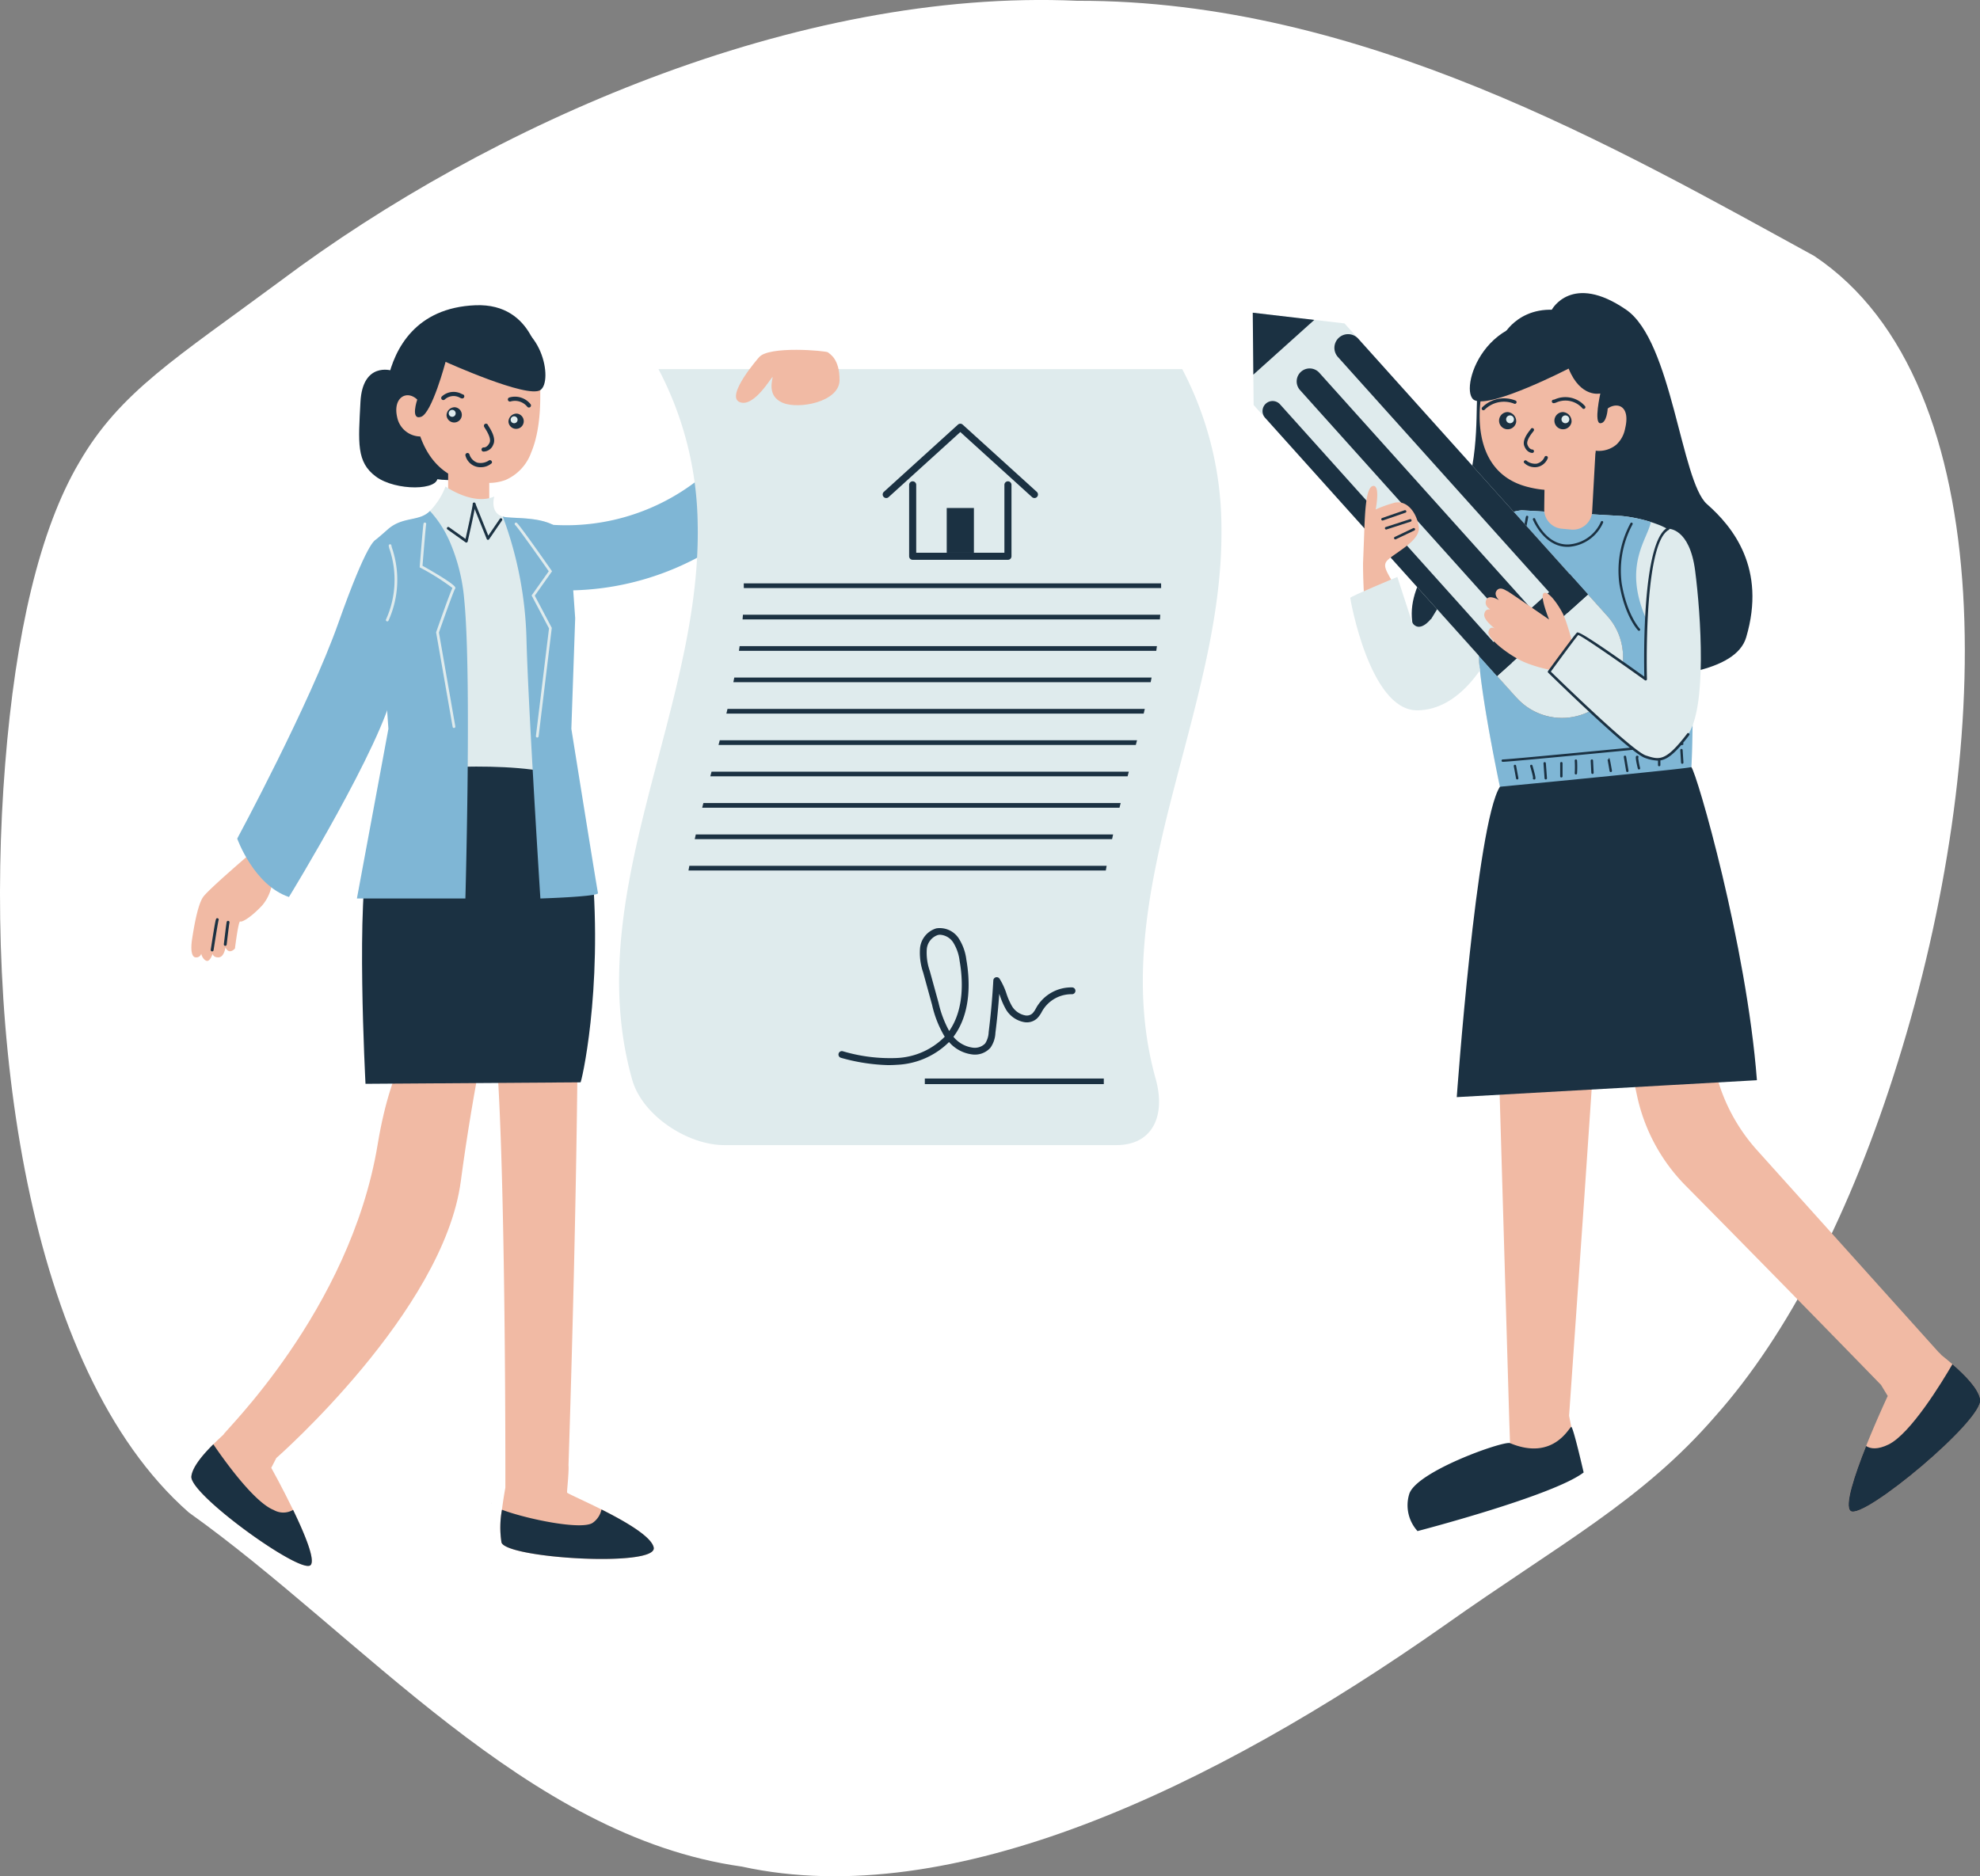<?xml version="1.0" encoding="UTF-8" standalone="no"?>
<!-- Created with Inkscape (http://www.inkscape.org/) -->

<svg
   width="98.766mm"
   height="93.59mm"
   viewBox="0 0 98.766 93.59"
   version="1.1"
   id="svg1124"
   inkscape:version="1.1 (c68e22c387, 2021-05-23)"
   sodipodi:docname="TeaserGAAnforderung.svg"
   xmlns:inkscape="http://www.inkscape.org/namespaces/inkscape"
   xmlns:sodipodi="http://sodipodi.sourceforge.net/DTD/sodipodi-0.dtd"
   xmlns="http://www.w3.org/2000/svg"
   xmlns:svg="http://www.w3.org/2000/svg">
  <rect x="0" y="0" width="98.766" height="93.59" fill="#808080" stroke="none"/>
  <sodipodi:namedview
     id="namedview1126"
     pagecolor="#ffffff"
     bordercolor="#666666"
     borderopacity="1.0"
     inkscape:pageshadow="2"
     inkscape:pageopacity="0.0"
     inkscape:pagecheckerboard="true"
     inkscape:document-units="mm"
     showgrid="false"
     fit-margin-top="0"
     fit-margin-left="0"
     fit-margin-right="0"
     fit-margin-bottom="0"
     inkscape:zoom="0.69397447"
     inkscape:cx="229.83555"
     inkscape:cy="270.18285"
     inkscape:window-width="1560"
     inkscape:window-height="1013"
     inkscape:window-x="1275"
     inkscape:window-y="128"
     inkscape:window-maximized="0"
     inkscape:current-layer="layer1" />
  <defs
     id="defs1121">
    <clipPath
       id="clip-path">
      <rect
         id="Rechteck_341"
         data-name="Rechteck 341"
         width="267.699"
         height="253.669"
         fill="none"
         x="0"
         y="0" />
    </clipPath>
    <clipPath
       id="clip-path-9">
      <rect
         id="Rechteck_328"
         data-name="Rechteck 328"
         width="363.381"
         height="349.385"
         fill="none"
         x="0"
         y="0" />
    </clipPath>
  </defs>
  <g
     inkscape:label="Ebene 1"
     inkscape:groupmode="layer"
     id="layer1"
     transform="translate(-44.269,-77.007)">
    <g
       id="Gruppe_267"
       data-name="Gruppe 267"
       clip-path="url(#clip-path)"
       transform="matrix(0.369,0,0,0.369,44.269,77.006)">
      <path
         id="Pfad_696"
         data-name="Pfad 696"
         d="m 245.26,34.615 c 25.776,17.232 24.107,68.019 11.3,108.953 -6.275,20.212 -14.893,36.909 -24.656,47.867 -9.951,11.509 -21.047,17.277 -36.628,28.31 -31.315,22.009 -66.62,38.836 -94.991,32.618 C 71.126,248.276 48.903,221.146 25.529,204.493 3.316,184.985 -2.165,138.955 0.7,103.289 2.1,85.677 5.351,71.598 10.7,62.534 16.231,52.957 23.857,48.4 37.943,37.959 66,16.918 107.7,-1.592 145.62,0.109 c 38.461,-0.106 73.136,20 99.64,34.505"
         fill="#ffffff" />
      <path
         id="Pfad_697"
         data-name="Pfad 697"
         d="m 32.242,28.8 c 0,0 -3.925,-1.225 -4.207,4.259 -0.282,5.484 -0.572,8.109 2.1,10.078 2.672,1.969 8.633,1.908 8.313,0 C 38.128,41.229 32.242,28.8 32.242,28.8"
         transform="translate(20.691,21.304)"
         fill="#1b3142" />
      <path
         id="Pfad_698"
         data-name="Pfad 698"
         d="m 50.854,31.839 c 0,0 -0.709,-8.483 -8.785,-8.152 -8.076,0.331 -10.914,5.873 -11.838,10.031 -0.924,4.158 -0.554,13.464 8.072,13.6 8.626,0.136 12.551,-15.479 12.551,-15.479"
         transform="translate(22.194,17.585)"
         fill="#1b3142" />
      <rect
         id="Rechteck_338"
         data-name="Rechteck 338"
         width="5.557"
         height="10.564"
         transform="translate(60.581,62.505)"
         fill="#f1baa4"
         x="0"
         y="0" />
      <path
         id="Pfad_699"
         data-name="Pfad 699"
         d="m 50.221,33.1 c -0.08,0.2 0.265,4.839 -1.236,8.419 a 6.39,6.39 0 0 1 -3.475,3.738 6.485,6.485 0 0 1 -3.1,0.343 c 0,0 -5.979,0.662 -8.426,-6.223 A 3.235,3.235 0 0 1 30.859,36.77 c -0.61,-2.651 1.291,-3.738 2.719,-2.379 0,0 0.913,-8.084 8.168,-7.948 a 8.521,8.521 0 0 1 8.475,6.657"
         transform="translate(22.83,19.637)"
         fill="#f1baa4" />
      <path
         id="Pfad_700"
         data-name="Pfad 700"
         d="m 34.294,31.415 a 0.284,0.284 0 0 1 0.028,-0.4 2.33,2.33 0 0 1 2.7,-0.319 l 0.066,0.031 a 0.282,0.282 0 0 1 0.162,0.495 c -0.153,0.132 -0.319,0.054 -0.467,-0.014 a 1.762,1.762 0 0 0 -2.093,0.235 0.285,0.285 0 0 1 -0.185,0.068 0.278,0.278 0 0 1 -0.213,-0.1 m 2.59,-0.62 z m 0,0 z m 0,0 z m 0,0 v 0 m 0,0 v 0 m 0,0 v 0 m 0,0 z m 0,0 z m 0,0 z m 0,0 z m 0,0 v 0"
         transform="translate(25.419,22.581)"
         fill="#1b3142" />
      <path
         id="Pfad_701"
         data-name="Pfad 701"
         d="m 42.238,32.245 a 0.282,0.282 0 0 0 0.228,-0.45 2.693,2.693 0 0 0 -2.865,-0.911 0.282,0.282 0 0 0 0.15,0.544 2.143,2.143 0 0 1 2.259,0.7 0.284,0.284 0 0 0 0.228,0.115"
         transform="translate(29.258,22.856)"
         fill="#1b3142" />
      <path
         id="Pfad_702"
         data-name="Pfad 702"
         d="m 37.588,36.643 a 0.28,0.28 0 0 1 -0.235,-0.314 0.284,0.284 0 0 1 0.312,-0.244 c 0.017,0 0.441,0.035 0.77,-0.627 0.277,-0.558 -0.357,-1.572 -0.6,-1.954 -0.127,-0.2 -0.169,-0.268 -0.157,-0.382 a 0.283,0.283 0 0 1 0.551,-0.054 c 0.016,0.03 0.045,0.077 0.084,0.136 0.312,0.5 1.042,1.664 0.624,2.5 a 1.436,1.436 0 0 1 -1.263,0.939 0.515,0.515 0 0 1 -0.089,-0.005 m 0.655,-3.463 z m 0,0 z"
         transform="translate(27.74,24.413)"
         fill="#1b3142" />
      <path
         id="Pfad_703"
         data-name="Pfad 703"
         d="m 38.078,37.071 a 2.1,2.1 0 0 1 -1.958,-1.541 0.282,0.282 0 1 1 0.525,-0.207 1.709,1.709 0 0 0 1.084,1.133 2.059,2.059 0 0 0 1.481,-0.256 0.282,0.282 0 0 1 0.46,0.312 2.186,2.186 0 0 1 -1.544,0.554 h -0.049 m 1.079,-0.786 v 0 m 0,0 v 0"
         transform="translate(26.812,26.102)"
         fill="#1b3142" />
      <path
         id="Pfad_704"
         data-name="Pfad 704"
         d="M 34.642,32.663 A 1.033,1.033 0 1 0 35.78,31.6 1.108,1.108 0 0 0 34.642,32.668"
         transform="translate(25.723,23.462)"
         fill="#1b3142" />
      <path
         id="Pfad_705"
         data-name="Pfad 705"
         d="m 34.811,32.22 a 0.469,0.469 0 1 0 0.514,-0.418 0.468,0.468 0 0 0 -0.514,0.418"
         transform="translate(25.852,23.617)"
         fill="#dfebed" />
      <path
         id="Pfad_706"
         data-name="Pfad 706"
         d="m 39.445,33.16 a 1.033,1.033 0 1 0 1.138,-1.068 1.108,1.108 0 0 0 -1.138,1.068"
         transform="translate(29.29,23.831)"
         fill="#1b3142" />
      <path
         id="Pfad_707"
         data-name="Pfad 707"
         d="M 39.614,32.718 A 0.469,0.469 0 1 0 40.128,32.3 0.468,0.468 0 0 0 39.614,32.718"
         transform="translate(29.419,23.987)"
         fill="#dfebed" />
      <path
         id="Pfad_708"
         data-name="Pfad 708"
         d="m 55.37,55.292 c -0.089,8.761 -0.62,19.935 -0.62,19.935 l -4.575,1.273 -8.841,2.455 -0.3,0.084 -7.8,-4.013 -1.391,-0.715 c 0,0 -0.491,-3.416 -1.033,-7.957 -0.352,-2.971 -0.727,-6.424 -1,-9.714 -0.488,-5.965 -0.634,-11.4 0.3,-12.481 a 6.562,6.562 0 0 1 0.62,-0.624 c 2.032,-1.76 4.094,-1.009 5.521,-2.476 a 0.6,0.6 0 0 0 0.047,-0.047 9.485,9.485 0 0 0 2.065,-3.266 c 0.03,0.019 0.155,0.1 0.349,0.221 0.9,0.545 3.356,1.873 5.557,1.358 a 3.757,3.757 0 0 0 0.694,-0.228 c 0,0 -0.664,2.184 1.141,2.712 a 2.7,2.7 0 0 0 0.547,0.1 c 1.786,0.16 4.808,0.03 6.727,1.305 0.033,0.019 0.066,0.044 0.1,0.066 a 3.749,3.749 0 0 1 1.5,2.117 4.48,4.48 0 0 1 0.117,0.582 c 0.07,0.455 0.125,1.053 0.166,1.765 v 0.066 c 0.106,1.882 0.129,4.545 0.1,7.48"
         transform="translate(21.858,28.033)"
         fill="#dfebed" />
      <path
         id="Pfad_709"
         data-name="Pfad 709"
         d="m 32.5,35.587 c 0,0 -0.969,2.835 0.516,2.328 1.485,-0.507 3.313,-7.433 3.313,-7.433 0,0 11.066,5 12.818,3.813 1.752,-1.187 0.235,-9.466 -5.932,-9.466 -6.167,0 -11.84,7.264 -10.715,10.758"
         transform="translate(23.905,18.44)"
         fill="#1b3142" />
      <path
         id="Pfad_710"
         data-name="Pfad 710"
         d="m 40.03,97.6 c -3.736,22.6 -21.094,39.132 -20.827,39.221 -0.43,0.392 -0.91,0.84 -1.389,1.319 -1.417,1.406 -2.837,3.076 -2.968,4.352 -0.249,2.428 14.736,13.224 16.1,12 0.713,-0.643 -0.772,-4.219 -2.351,-7.481 v 0 c -1.436,-2.97 -2.95,-5.685 -2.95,-5.685 l 0.681,-1.321 c 0,0 22.6,-19.794 24.941,-37.424 1.657,-12.511 4.285,-25.027 4.883,-25.578 -0.978,-0.087 -12.347,-2.241 -16.122,20.6"
         transform="translate(11.024,57.125)"
         fill="#f1baa4" />
      <path
         id="Pfad_711"
         data-name="Pfad 711"
         d="m 38.6,76.96 c -0.016,-0.01 -0.035,0 -0.056,0.016 0.063,0.005 0.084,0 0.056,-0.016"
         transform="translate(28.629,57.154)"
         fill="#f1baa4" />
      <path
         id="Pfad_712"
         data-name="Pfad 712"
         d="m 39.2,147.912 a 13.064,13.064 0 0 1 0.063,-4.425 c 0.132,-1.033 0.3,-2.088 0.462,-2.992 0,0 0.091,-42.4 -1.234,-58.858 h 11 c -0.188,22.774 -1,48.79 -1.23,55.824 0.009,0.106 0.012,0.223 0.012,0.356 0,0.422 -0.033,0.96 -0.07,1.478 -0.066,0.906 -0.155,1.762 -0.132,1.872 0.023,0.11 2.187,1.049 4.651,2.285 3.14,1.577 6.769,3.651 7.061,5.151 0.518,2.682 -19.886,1.471 -20.58,-0.69"
         transform="translate(28.59,60.632)"
         fill="#f1baa4" />
      <path
         id="Pfad_713"
         data-name="Pfad 713"
         d="m 38.971,121.568 a 13.064,13.064 0 0 1 0.063,-4.425 c 3.24,1.234 10.866,2.825 12.3,1.743 a 2.912,2.912 0 0 0 1.152,-1.779 c 3.14,1.577 6.769,3.651 7.061,5.151 0.518,2.682 -19.886,1.471 -20.58,-0.69"
         transform="translate(28.823,86.975)"
         fill="#1b3142" />
      <path
         id="Pfad_714"
         data-name="Pfad 714"
         d="m 38.1,116.673 a 0.115,0.115 0 0 1 0.01,-0.084 l -0.01,0.084"
         transform="translate(28.297,86.59)"
         fill="#1b3142" />
      <path
         id="Pfad_715"
         data-name="Pfad 715"
         d="m 32.9,60.024 c 0,0 15.749,-1.722 22.9,0.92 0,0 2.659,3.942 3.379,12.188 1.466,16.772 -1.5,29.337 -1.567,29.03 l -29.061,0.2 c 0,0 -1.363,-25.651 0.565,-31.567 C 31.044,64.879 32.9,60.024 32.9,60.024"
         transform="translate(20.858,44.17)"
         fill="#1b3142" />
      <path
         id="Pfad_716"
         data-name="Pfad 716"
         d="M 83.32,28.652 A 37.843,37.843 0 0 1 57.094,56.988 37.551,37.551 0 0 1 40.619,58.1 q 0.667,-4.347 1.331,-8.7 a 28.992,28.992 0 0 0 32.3,-20.745 z"
         transform="translate(30.168,21.28)"
         fill="#7fb6d5" />
      <path
         id="Pfad_717"
         data-name="Pfad 717"
         d="m 51.87,90.98 c 0.12,0.488 -7.788,0.734 -7.788,0.734 0,0 -0.521,-8.144 -1.016,-16.944 C 42.681,67.975 42.31,60.792 42.203,56.67 A 51.114,51.114 0 0 0 39,40.076 a 2.7,2.7 0 0 0 0.547,0.1 c 1.786,0.162 4.81,0.03 6.729,1.305 0.033,0.019 0.066,0.045 0.1,0.066 0.206,0.139 0.737,0.5 1.46,1 l 0.286,1.764 0.146,1.732 -0.005,0.359 0.523,7.415 -0.518,14.952 c 0,0 3.473,21.721 3.6,22.209"
         transform="translate(28.968,29.764)"
         fill="#7fb6d5" />
      <path
         id="Pfad_718"
         data-name="Pfad 718"
         d="m 42.63,77.542 c -0.1,7.987 -0.279,14.491 -0.279,14.491 H 27.685 L 31.134,73.459 31.944,69.09 31.622,64.542 30.972,55.396 30.135,43.6 c 0.634,-0.5 1.76,-1.507 1.76,-1.507 2.032,-1.76 4.235,-0.983 5.662,-2.45 a 14.573,14.573 0 0 1 2.461,3.672 c 0.049,0.1 0.1,0.2 0.143,0.3 a 25.1,25.1 0 0 1 2.041,8.1 c 0.539,5.456 0.542,16.624 0.429,25.82"
         transform="translate(20.562,29.446)"
         fill="#7fb6d5" />
      <path
         id="Pfad_719"
         data-name="Pfad 719"
         d="m 42.976,69.607 h -0.023 a 0.183,0.183 0 0 1 -0.16,-0.2 L 44.565,54.85 42.212,50.399 44.53,47.126 C 42.89,44.78 40.271,41.096 39.995,40.88 a 0.187,0.187 0 0 1 -0.04,-0.254 0.177,0.177 0 0 1 0.246,-0.049 c 0.362,0.242 3.982,5.411 4.7,6.444 l 0.073,0.106 -2.335,3.3 2.3,4.353 -0.007,0.058 -1.774,14.607 a 0.183,0.183 0 0 1 -0.181,0.162"
         transform="translate(29.651,30.11)"
         fill="#dfebed" />
      <path
         id="Pfad_720"
         data-name="Pfad 720"
         d="m 37.192,68.316 a 0.181,0.181 0 0 1 -0.18,-0.152 l -2.234,-12.782 0.016,-0.045 c 0.315,-0.9 1.825,-5.223 2.194,-5.951 A 32.136,32.136 0 0 0 32.654,46.65 l -0.1,-0.058 0.009,-0.117 c 0.453,-5.683 0.507,-5.791 0.528,-5.831 a 0.181,0.181 0 0 1 0.246,-0.082 0.184,0.184 0 0 1 0.092,0.221 c -0.052,0.249 -0.317,3.435 -0.49,5.6 1.666,0.939 4.35,2.513 4.435,2.95 a 0.233,0.233 0 0 1 -0.045,0.188 c -0.173,0.246 -1.415,3.721 -2.17,5.887 L 37.373,68.1 a 0.181,0.181 0 0 1 -0.15,0.211 0.1,0.1 0 0 1 -0.031,0 M 37.04,49.3 37.035,49.307 37.04,49.3"
         transform="translate(24.176,30.11)"
         fill="#dfebed" />
      <path
         id="Pfad_721"
         data-name="Pfad 721"
         d="m 38.734,44.026 h -0.019 a 0.184,0.184 0 0 1 -0.152,-0.113 l -1.88,-4.663 a 0.184,0.184 0 0 1 0.342,-0.138 l 1.751,4.346 1.554,-2.271 a 0.184,0.184 0 0 1 0.254,-0.049 0.186,0.186 0 0 1 0.049,0.256 l -1.748,2.553 a 0.183,0.183 0 0 1 -0.152,0.08"
         transform="translate(27.234,28.962)"
         fill="#1b3142" />
      <path
         id="Pfad_722"
         data-name="Pfad 722"
         d="m 37.3,44.4 a 0.18,0.18 0 0 1 -0.106,-0.035 l -2.45,-1.744 a 0.184,0.184 0 1 1 0.213,-0.3 l 2.225,1.579 c 0.213,-0.936 0.911,-4.038 0.983,-4.744 a 0.183,0.183 0 1 1 0.364,0.037 c -0.085,0.852 -1.013,4.885 -1.051,5.056 a 0.185,0.185 0 0 1 -0.115,0.131 0.163,0.163 0 0 1 -0.064,0.012"
         transform="translate(25.746,28.962)"
         fill="#1b3142" />
      <path
         id="Pfad_723"
         data-name="Pfad 723"
         d="m 15.447,80.356 a 0.676,0.676 0 0 0 0.727,-0.481 c 0,0 0.181,0.739 0.687,0.938 0.506,0.199 0.856,-0.936 0.856,-0.936 0,0 0.07,0.514 0.816,0.481 0.746,-0.033 0.92,-1.34 0.92,-1.34 0.518,1.06 1.283,0.139 1.283,0.139 0,0 0.467,-3.785 0.715,-3.656 0.248,0.129 1.45,-0.545 2.977,-2.178 a 5.871,5.871 0 0 0 1.38,-3.773 30.951,30.951 0 0 1 -2.7,-3.464 c -0.835,0.713 -5.932,5.087 -6.659,6.089 -0.791,1.094 -1.312,4.454 -1.509,5.728 -0.197,1.274 -0.113,2.445 0.509,2.454"
         transform="translate(11.024,49.081)"
         fill="#f1baa4" />
      <path
         id="Pfad_724"
         data-name="Pfad 724"
         d="m 16.652,75.687 a 0.194,0.194 0 0 0 0.077,-0.125 c 0.223,-1.441 0.6,-3.782 0.674,-4.043 a 0.2,0.2 0 0 0 0.017,-0.138 0.192,0.192 0 0 0 -0.234,-0.139 c -0.162,0.04 -0.185,0.045 -0.838,4.261 a 0.193,0.193 0 0 0 0.16,0.22 0.187,0.187 0 0 0 0.143,-0.035"
         transform="translate(12.141,52.906)"
         fill="#1b3142" />
      <path
         id="Pfad_725"
         data-name="Pfad 725"
         d="m 17.669,74.785 a 0.186,0.186 0 0 0 0.077,-0.132 c 0.087,-0.748 0.324,-2.738 0.378,-2.978 a 0.192,0.192 0 1 0 -0.375,-0.084 c -0.07,0.31 -0.371,2.907 -0.385,3.017 a 0.192,0.192 0 0 0 0.3,0.178"
         transform="translate(12.895,53.058)"
         fill="#1b3142" />
      <path
         id="Pfad_726"
         data-name="Pfad 726"
         d="m 38.055,41.876 c 0.538,2.8 2.74,13.706 1.49,20.118 C 38.092,69.453 25.394,90.175 25.394,90.175 20.623,88.565 18.4,82.28 18.4,82.28 c 0,0 9.773,-18.136 13.67,-29.147 3.897,-11.011 4.96,-11.225 5.07,-11.232 z"
         transform="translate(13.668,31.101)"
         fill="#7fb6d5" />
      <path
         id="Pfad_727"
         data-name="Pfad 727"
         d="m 30.118,52.653 a 0.166,0.166 0 0 1 -0.07,-0.014 0.184,0.184 0 0 1 -0.1,-0.239 13.033,13.033 0 0 0 0.512,-9.418 2.4,2.4 0 0 1 -0.145,-0.573 0.184,0.184 0 0 1 0.368,0 2.933,2.933 0 0 0 0.127,0.464 13.392,13.392 0 0 1 -0.521,9.665 0.185,0.185 0 0 1 -0.171,0.115"
         transform="translate(22.232,31.361)"
         fill="#dfebed" />
      <path
         id="Pfad_728"
         data-name="Pfad 728"
         d="m 129.45,50.6 c 0.007,1.509 -0.047,3.018 -0.152,4.528 -0.019,0.267 -0.038,0.532 -0.061,0.8 -0.122,1.509 -0.295,3.018 -0.507,4.528 -0.037,0.265 -0.077,0.532 -0.115,0.8 q -0.342,2.264 -0.789,4.528 c -0.052,0.267 -0.1,0.532 -0.159,0.8 q -0.46,2.264 -1,4.528 c -0.061,0.265 -0.124,0.532 -0.188,0.8 q -0.541,2.264 -1.126,4.529 c -0.07,0.265 -0.138,0.53 -0.207,0.8 -0.389,1.509 -0.788,3.018 -1.187,4.528 -0.07,0.267 -0.139,0.532 -0.209,0.8 q -0.593,2.266 -1.173,4.529 l -0.2,0.8 C 122,89.381 121.64,90.89 121.3,92.4 c -0.061,0.267 -0.122,0.532 -0.178,0.8 q -0.5,2.264 -0.922,4.528 c -0.049,0.265 -0.1,0.532 -0.145,0.8 -1.532,8.7 -1.927,17.411 0.521,26.116 1.352,4.916 -0.413,8.893 -5.333,8.895 H 62.231 c -4.9,0 -11.1,-3.979 -12.453,-8.895 -2.448,-8.7 -2.055,-17.411 -0.525,-26.116 0.049,-0.265 0.1,-0.532 0.145,-0.8 0.277,-1.509 0.587,-3.018 0.92,-4.528 0.061,-0.267 0.119,-0.532 0.18,-0.8 q 0.515,-2.264 1.084,-4.528 c 0.066,-0.265 0.132,-0.532 0.2,-0.8 q 0.572,-2.264 1.173,-4.529 c 0.07,-0.265 0.138,-0.53 0.207,-0.8 q 0.6,-2.264 1.189,-4.528 c 0.068,-0.267 0.136,-0.532 0.206,-0.8 0.387,-1.509 0.767,-3.02 1.128,-4.529 0.064,-0.265 0.125,-0.532 0.188,-0.8 q 0.531,-2.264 1,-4.528 c 0.052,-0.267 0.106,-0.532 0.159,-0.8 0.295,-1.509 0.561,-3.018 0.788,-4.528 0.04,-0.265 0.078,-0.532 0.115,-0.8 0.213,-1.509 0.385,-3.018 0.509,-4.528 0.021,-0.267 0.042,-0.532 0.059,-0.8 0.1,-1.509 0.16,-3.018 0.153,-4.528 0,-0.265 0,-0.532 -0.009,-0.8 a 46.135,46.135 0 0 0 -5.3,-21.148 h 70.8 a 46.179,46.179 0 0 1 5.3,21.148 c 0.005,0.265 0.007,0.532 0.007,0.8"
         transform="translate(35.667,21.281)"
         fill="#dfebed" />
      <path
         id="Pfad_729"
         data-name="Pfad 729"
         d="m 60.192,28.164 c 0,0 -4.594,5.23 -2.6,6.044 1.994,0.814 4.454,-3.712 4.454,-3.37 0,0.342 -0.823,2.546 1.371,3.468 2.194,0.922 7.67,-0.138 7.675,-3.071 0.005,-2.933 -1.365,-3.55 -1.572,-3.756 -0.207,-0.206 -8.043,-0.924 -9.325,0.685"
         transform="translate(42.399,20.158)"
         fill="#f1baa4" />
      <path
         id="Pfad_730"
         data-name="Pfad 730"
         d="m 30.945,128.4 c -1.363,1.223 -16.348,-9.571 -16.1,-12 0.132,-1.276 1.551,-2.945 2.968,-4.352 1.363,2.008 5.483,7.819 8.156,8.881 a 2.606,2.606 0 0 0 2.626,-0.009 c 1.577,3.261 3.062,6.837 2.349,7.48"
         transform="translate(11.024,83.219)"
         fill="#1b3142" />
      <path
         id="Pfad_731"
         data-name="Pfad 731"
         d="m 175.206,134.232 c -0.253,-1.457 -2.018,-3.257 -3.761,-4.761 -0.514,-0.448 -1.033,-0.875 -1.509,-1.255 a 1.756,1.756 0 0 0 -0.345,-0.355 L 145.028,100.525 A 24.593,24.593 0 0 1 139.04,87.986 l -2.25,-13.973 h -12.27 c 0.359,1.487 0.748,3.16 1.164,4.977 0.946,4.142 2.025,9.038 3.144,14.229 a 24.591,24.591 0 0 0 6.572,12.131 l 0.052,0.052 c 2.581,2.611 5.157,5.221 7.628,7.736 10.224,10.392 18.715,19.13 18.715,19.13 l 0.91,1.5 c 0,0 -1.518,3.24 -2.926,6.769 v 0 c -1.551,3.874 -2.966,8.1 -2.1,8.783 1.666,1.3 18.007,-12.319 17.525,-15.087"
         transform="translate(92.481,54.969)"
         fill="#f1baa4" />
      <path
         id="Pfad_732"
         data-name="Pfad 732"
         d="m 143.664,125.684 c 1.666,1.295 18.006,-12.319 17.525,-15.088 -0.256,-1.455 -2.021,-3.257 -3.761,-4.759 -1.4,2.417 -5.667,9.428 -8.653,10.864 -1.462,0.708 -2.408,0.587 -3.017,0.2 -1.548,3.874 -2.966,8.1 -2.095,8.783"
         transform="translate(106.502,78.604)"
         fill="#1b3142" />
      <path
         id="Pfad_733"
         data-name="Pfad 733"
         d="m 118.476,36.328 c -0.467,0.9 0.425,8.159 -2.119,14.729 -2.544,6.57 -8.159,11.15 -6.57,17.178 1.589,6.028 6.979,4.653 7.57,4.97 0.591,0.317 34.606,5.4 37.362,-3.921 2.756,-9.321 -1.8,-14.942 -5.3,-18.014 -3.5,-3.072 -4.719,-22.019 -10.925,-26.284 -7.352,-5.054 -10.05,0 -10.05,0 z"
         transform="translate(81.331,16.889)"
         fill="#1b3142" />
      <path
         id="Pfad_734"
         data-name="Pfad 734"
         d="m 143.685,65.286 c -0.026,5.022 -0.16,8.938 -0.209,9.011 -0.049,0.073 -2.37,0.326 -5.62,0.662 -1.586,0.164 -3.391,0.35 -5.258,0.537 -2.335,0.234 -4.758,0.472 -6.96,0.69 -4.477,0.437 -8.032,0.777 -8.032,0.777 0,0 -0.225,-1.056 -0.549,-2.694 -0.643,-3.241 -1.676,-8.752 -2.126,-12.816 -0.01,-0.077 -0.017,-0.15 -0.023,-0.228 -0.007,-0.063 -0.014,-0.124 -0.019,-0.188 -0.005,-0.064 -0.017,-0.141 -0.023,-0.213 a 64.247,64.247 0 0 1 -0.141,-8.421 c 0.185,-4.625 0.741,-9.048 1.473,-10.388 q 0.089,-0.157 0.193,-0.308 a 5.064,5.064 0 0 1 2.743,-1.826 c 0.113,-0.037 0.221,-0.068 0.328,-0.094 a 7.2,7.2 0 0 1 1.094,-0.2 l 13.49,0.77 a 18.72,18.72 0 0 1 2.32,0.376 c 0.511,0.112 1.075,0.256 1.647,0.443 q 0.405,0.125 0.81,0.282 a 8.048,8.048 0 0 1 3.186,2.049 c 1.464,1.692 1.722,13.307 1.676,21.773"
         transform="translate(85.153,29.405)"
         fill="#dfebed" />
      <path
         id="Pfad_735"
         data-name="Pfad 735"
         d="m 129.775,77.4 c -0.22,0.925 -14.086,-5.467 -13.644,2.333 l 1.642,55.761 c 0.052,1.83 0.112,3.322 0.112,3.322 l 0.617,2.595 c 0,0 5.282,1.1 5.488,1.234 0.206,0.134 2.173,-6.03 2.173,-6.03 0,0 -0.118,-0.612 -0.295,-1.5 0,0 4.127,-58.644 3.907,-57.718"
         transform="translate(86.243,56.299)"
         fill="#f1baa4" />
      <path
         id="Pfad_736"
         data-name="Pfad 736"
         d="m 123.032,112.9 c -0.849,-0.354 -12.858,3.874 -13.649,6.957 a 5.184,5.184 0 0 0 1.143,4.932 c 0,0 18.317,-4.756 22.456,-7.926 0,0 -1.408,-6.164 -1.673,-6.164 -0.265,0 -2.377,4.667 -8.278,2.2"
         transform="translate(81.097,82.214)"
         fill="#1b3142" />
      <path
         id="Pfad_737"
         data-name="Pfad 737"
         d="m 118.834,62.237 c 0.507,-0.786 25.13,-3.463 25.872,-2.666 0.742,0.797 7.469,24.046 8.87,42.341 L 113,104.2 c 0,0 2.658,-37.043 5.833,-41.961"
         transform="translate(83.926,44.134)"
         fill="#1b3142" />
      <path
         id="Pfad_738"
         data-name="Pfad 738"
         d="m 143.686,65.287 c -0.026,5.022 -0.16,8.938 -0.209,9.011 -0.049,0.073 -2.37,0.326 -5.62,0.662 -1.588,0.164 -3.391,0.35 -5.258,0.537 -2.335,0.234 -4.758,0.472 -6.96,0.69 -4.477,0.437 -8.032,0.777 -8.032,0.777 0,0 -0.225,-1.056 -0.549,-2.694 -0.643,-3.241 -1.676,-8.752 -2.128,-12.816 -0.009,-0.077 -0.016,-0.15 -0.021,-0.228 v -0.009 c -0.007,-0.061 -0.014,-0.118 -0.019,-0.18 -0.005,-0.062 -0.017,-0.141 -0.023,-0.213 a 57.072,57.072 0 0 1 -0.2,-6.263 c 0.012,-0.716 0.031,-1.438 0.061,-2.157 1.724,-3.024 4.676,-8.8 4.409,-12.523 0.113,-0.037 0.221,-0.068 0.328,-0.094 a 7.2,7.2 0 0 1 1.094,-0.2 l 13.49,0.77 a 18.718,18.718 0 0 1 2.32,0.376 c 0.511,0.112 1.075,0.256 1.647,0.443 -0.5,2.4 -3.708,5.81 -0.774,12.79 0.091,0.216 4.374,7.724 6.446,11.315"
         transform="translate(85.154,29.406)"
         fill="#7fb6d5" />
      <path
         id="Pfad_739"
         data-name="Pfad 739"
         d="m 116.831,26.917 c 0.127,-0.118 3.5,-5.425 11.709,-1.352 8.209,4.073 4.324,14.748 4.324,14.748 0,0 -0.521,8.83 -4.592,7.082 -4.071,-1.748 -11.441,-20.478 -11.441,-20.478"
         transform="translate(86.77,17.846)"
         fill="#1b3142" />
      <path
         id="Pfad_740"
         data-name="Pfad 740"
         d="m 134.438,38.906 c -0.014,0.059 -0.028,0.119 -0.045,0.178 a 3.894,3.894 0 0 1 -1.155,1.974 3.694,3.694 0 0 1 -2.787,0.8 c 0,0 -0.664,7.1 -9.214,4.89 -8.55,-2.21 -6.152,-12.807 -6.152,-12.807 0,0 -0.063,-8.708 8.2,-8.236 8.263,0.472 8.8,10.444 8.8,10.444 1.3,-0.9 3.121,-0.369 2.347,2.757"
         transform="translate(85.243,19.077)"
         fill="#f1baa4" />
      <path
         id="Pfad_741"
         data-name="Pfad 741"
         d="m 126.728,34.966 c -0.014,0.1 -0.284,5.017 -0.46,8.219 a 2.6,2.6 0 0 1 -2.842,2.448 l -1.279,-0.12 a 2.6,2.6 0 0 1 -2.361,-2.618 c 0.021,-1.912 0.054,-4.27 0.094,-4.256 0.068,0.023 6.849,-3.674 6.849,-3.674"
         transform="translate(88.964,25.969)"
         fill="#f1baa4" />
      <path
         id="Pfad_742"
         data-name="Pfad 742"
         d="m 124.687,32.4 a 0.232,0.232 0 0 1 -0.167,-0.071 3.053,3.053 0 0 0 -3.566,-0.786 c -0.237,0.082 -0.392,0.136 -0.518,0 a 0.232,0.232 0 0 1 0.2,-0.387 c 0.038,-0.01 0.106,-0.033 0.162,-0.054 a 3.513,3.513 0 0 1 4.052,0.906 0.23,0.23 0 0 1 -0.167,0.389 m -3.914,-1.171 z"
         transform="translate(89.402,22.887)"
         fill="#1b3142" />
      <path
         id="Pfad_743"
         data-name="Pfad 743"
         d="m 115.166,32.523 a 0.23,0.23 0 0 1 -0.171,-0.385 4.178,4.178 0 0 1 4.508,-0.932 0.231,0.231 0 0 1 0.131,0.3 0.229,0.229 0 0 1 -0.3,0.131 3.7,3.7 0 0 0 -4,0.81 0.229,0.229 0 0 1 -0.171,0.077"
         transform="translate(85.362,22.948)"
         fill="#1b3142" />
      <path
         id="Pfad_744"
         data-name="Pfad 744"
         d="m 119.35,36.569 c -0.1,0 -0.744,-0.037 -1.084,-0.945 -0.293,-0.776 0.462,-1.741 0.784,-2.152 0.033,-0.045 0.073,-0.094 0.089,-0.118 a 0.231,0.231 0 0 1 0.444,0.089 c 0,0.1 -0.04,0.146 -0.171,0.314 -0.249,0.321 -0.915,1.173 -0.715,1.706 0.239,0.638 0.631,0.645 0.648,0.645 a 0.233,0.233 0 0 1 0.233,0.227 0.227,0.227 0 0 1 -0.218,0.235 h -0.012 m -0.228,-3.126 z"
         transform="translate(87.787,24.667)"
         fill="#1b3142" />
      <path
         id="Pfad_745"
         data-name="Pfad 745"
         d="m 119.714,36.9 c -0.052,0 -0.1,0 -0.152,-0.007 a 2.011,2.011 0 0 1 -1.351,-0.626 0.23,0.23 0 0 1 0.146,-0.291 0.227,0.227 0 0 1 0.254,0.077 1.9,1.9 0 0 0 1.314,0.368 1.547,1.547 0 0 0 1.091,-0.922 0.231,0.231 0 0 1 0.411,0.213 1.892,1.892 0 0 1 -1.715,1.189 m -1.065,-0.779 v 0 m 0,0 v 0"
         transform="translate(87.787,26.273)"
         fill="#1b3142" />
      <path
         id="Pfad_746"
         data-name="Pfad 746"
         d="m 122.887,33.3 a 1.164,1.164 0 1 1 -1.152,-1.331 1.251,1.251 0 0 1 1.152,1.331"
         transform="translate(89.557,23.745)"
         fill="#1b3142" />
      <path
         id="Pfad_747"
         data-name="Pfad 747"
         d="m 122.183,32.756 a 0.529,0.529 0 1 1 -0.528,-0.528 0.528,0.528 0 0 1 0.528,0.528"
         transform="translate(89.959,23.936)"
         fill="#dfebed" />
      <path
         id="Pfad_748"
         data-name="Pfad 748"
         d="m 118.593,33.3 a 1.164,1.164 0 1 1 -1.152,-1.331 1.251,1.251 0 0 1 1.152,1.331"
         transform="translate(86.368,23.745)"
         fill="#1b3142" />
      <path
         id="Pfad_749"
         data-name="Pfad 749"
         d="m 117.889,32.756 a 0.529,0.529 0 1 1 -0.528,-0.528 0.528,0.528 0 0 1 0.528,0.528"
         transform="translate(86.77,23.936)"
         fill="#dfebed" />
      <path
         id="Pfad_750"
         data-name="Pfad 750"
         d="m 132.657,36.724 c 0,0 -0.1,2 -1,2 -0.9,0 0,-4.026 0,-4.026 0,0 -2.658,0.657 -4.284,-3.365 0,0 -10.411,5.371 -12.708,4.287 -2.297,-1.084 1.361,-13.316 12.87,-10.2 11.509,3.116 5.124,11.307 5.124,11.307"
         transform="translate(84.676,18.501)"
         fill="#1b3142" />
      <path
         id="Pfad_751"
         data-name="Pfad 751"
         d="m 123.562,44.083 c -3.159,0 -4.632,-3.632 -4.648,-3.67 a 0.161,0.161 0 0 1 0.3,-0.118 c 0.017,0.037 1.483,3.67 4.613,3.459 a 5.144,5.144 0 0 0 4.277,-3.062 0.16,0.16 0 0 1 0.207,-0.092 0.162,0.162 0 0 1 0.094,0.207 5.489,5.489 0 0 1 -4.557,3.268 c -0.094,0.005 -0.188,0.009 -0.282,0.009"
         transform="translate(88.308,29.852)"
         fill="#1b3142" />
      <path
         id="Pfad_752"
         data-name="Pfad 752"
         d="m 128.329,55.173 a 0.157,0.157 0 0 1 -0.115,-0.049 c -0.073,-0.075 -1.786,-1.882 -2.532,-6.262 a 13.481,13.481 0 0 1 1.5,-8.239 0.161,0.161 0 0 1 0.277,0.164 13.129,13.129 0 0 0 -1.459,8.022 c 0.727,4.271 2.428,6.075 2.445,6.092 a 0.158,0.158 0 0 1 0,0.227 0.163,0.163 0 0 1 -0.112,0.045"
         transform="translate(93.23,30.113)"
         fill="#1b3142" />
      <path
         id="Pfad_753"
         data-name="Pfad 753"
         d="m 115.063,54.076 a 0.158,0.158 0 0 1 -0.091,-0.028 0.164,0.164 0 0 1 -0.042,-0.227 0.4,0.4 0 0 1 0.179,-0.134 8.53,8.53 0 0 0 2.276,-2.027 c 0.8,-0.859 2.049,-3.478 3.468,-11.084 a 4.47,4.47 0 0 1 0.094,-0.465 0.16,0.16 0 0 1 0.3,0.11 c -0.01,0.038 -0.037,0.183 -0.08,0.415 -1.15,6.166 -2.344,9.949 -3.548,11.244 a 8.569,8.569 0 0 1 -2.37,2.095 c -0.024,0.012 -0.052,0.026 -0.059,0.031 a 0.153,0.153 0 0 1 -0.129,0.07"
         transform="translate(85.338,29.716)"
         fill="#1b3142" />
      <path
         id="Pfad_754"
         data-name="Pfad 754"
         d="m 116.651,60.208 h -0.03 a 0.158,0.158 0 0 1 -0.145,-0.174 0.167,0.167 0 0 1 0.174,-0.145 c 0.507,0.024 16.073,-1.473 24.236,-2.272 a 0.164,0.164 0 0 1 0.176,0.145 0.162,0.162 0 0 1 -0.145,0.176 c -2.4,0.234 -23.227,2.272 -24.267,2.272"
         transform="translate(86.506,42.79)"
         fill="#1b3142" />
      <path
         id="Pfad_755"
         data-name="Pfad 755"
         d="m 117.891,61.322 a 0.162,0.162 0 0 1 -0.159,-0.131 l -0.307,-1.67 a 0.163,0.163 0 0 1 0.129,-0.188 0.161,0.161 0 0 1 0.186,0.129 l 0.308,1.67 a 0.163,0.163 0 0 1 -0.129,0.188 h -0.03"
         transform="translate(87.21,44.066)"
         fill="#1b3142" />
      <path
         id="Pfad_756"
         data-name="Pfad 756"
         d="m 119.25,61.331 a 0.216,0.216 0 0 1 -0.146,-0.058 0.161,0.161 0 0 1 -0.014,-0.206 c -0.031,-0.235 -0.213,-0.922 -0.39,-1.53 a 0.158,0.158 0 0 1 0.108,-0.2 0.161,0.161 0 0 1 0.2,0.108 c 0.516,1.751 0.437,1.8 0.319,1.866 a 0.149,0.149 0 0 1 -0.075,0.017"
         transform="translate(88.152,44.066)"
         fill="#1b3142" />
      <path
         id="Pfad_757"
         data-name="Pfad 757"
         d="m 120.035,61.476 a 0.161,0.161 0 0 1 -0.16,-0.148 l -0.146,-2.03 a 0.16,0.16 0 0 1 0.148,-0.173 0.164,0.164 0 0 1 0.173,0.15 l 0.15,2.025 a 0.16,0.16 0 0 1 -0.148,0.173 h -0.012"
         transform="translate(88.921,43.912)"
         fill="#1b3142" />
      <path
         id="Pfad_758"
         data-name="Pfad 758"
         d="m 121.183,61.208 a 0.16,0.16 0 0 1 -0.16,-0.16 v -1.763 a 0.161,0.161 0 1 1 0.321,0 v 1.762 a 0.16,0.16 0 0 1 -0.16,0.16"
         transform="translate(89.883,43.912)"
         fill="#1b3142" />
      <path
         id="Pfad_759"
         data-name="Pfad 759"
         d="m 122.312,60.953 h -0.007 a 0.16,0.16 0 0 1 -0.153,-0.167 13.894,13.894 0 0 0 0,-1.673 0.16,0.16 0 0 1 0.314,-0.066 14.347,14.347 0 0 1 0,1.753 0.161,0.161 0 0 1 -0.16,0.153"
         transform="translate(90.722,43.759)"
         fill="#1b3142" />
      <path
         id="Pfad_760"
         data-name="Pfad 760"
         d="m 123.634,60.881 a 0.159,0.159 0 0 1 -0.16,-0.152 l -0.084,-1.642 a 0.16,0.16 0 0 1 0.153,-0.167 0.151,0.151 0 0 1 0.167,0.152 l 0.084,1.64 a 0.161,0.161 0 0 1 -0.152,0.169 h -0.009"
         transform="translate(91.641,43.759)"
         fill="#1b3142" />
      <path
         id="Pfad_761"
         data-name="Pfad 761"
         d="m 125.133,60.705 a 0.16,0.16 0 0 1 -0.157,-0.132 l -0.276,-1.563 0.157,-0.031 -0.014,-0.162 c 0.146,-0.016 0.148,-0.014 0.453,1.7 a 0.16,0.16 0 0 1 -0.129,0.186 h -0.03 m -0.265,-1.57 z"
         transform="translate(92.611,43.681)"
         fill="#1b3142" />
      <path
         id="Pfad_762"
         data-name="Pfad 762"
         d="m 126.436,60.841 a 0.162,0.162 0 0 1 -0.159,-0.134 l -0.317,-1.889 a 0.16,0.16 0 1 1 0.315,-0.052 l 0.319,1.889 a 0.16,0.16 0 0 1 -0.132,0.185 h -0.026"
         transform="translate(93.548,43.545)"
         fill="#1b3142" />
      <path
         id="Pfad_763"
         data-name="Pfad 763"
         d="m 127.318,60.495 a 0.158,0.158 0 0 1 -0.155,-0.122 c -0.385,-1.575 -0.275,-1.654 -0.186,-1.717 a 0.213,0.213 0 0 1 0.209,0 0.162,0.162 0 0 1 0.044,0.223 l -0.021,0.026 a 10.323,10.323 0 0 0 0.265,1.389 0.159,0.159 0 0 1 -0.117,0.193 0.145,0.145 0 0 1 -0.038,0.005"
         transform="translate(94.241,43.544)"
         fill="#1b3142" />
      <path
         id="Pfad_764"
         data-name="Pfad 764"
         d="m 130.607,60.114 a 0.16,0.16 0 0 1 -0.16,-0.15 l -0.108,-1.69 a 0.16,0.16 0 0 1 0.15,-0.171 0.158,0.158 0 0 1 0.171,0.15 l 0.108,1.69 a 0.16,0.16 0 0 1 -0.15,0.171 h -0.01"
         transform="translate(96.802,43.152)"
         fill="#1b3142" />
      <path
         id="Pfad_765"
         data-name="Pfad 765"
         d="m 128.771,60.327 a 0.16,0.16 0 0 1 -0.16,-0.16 v -1.74 a 0.161,0.161 0 0 1 0.321,0 v 1.739 a 0.16,0.16 0 0 1 -0.16,0.16"
         transform="translate(95.519,43.275)"
         fill="#1b3142" />
      <path
         id="Pfad_766"
         data-name="Pfad 766"
         d="m 118.3,40.193 -0.674,6.042 -3.022,-2.6 0.247,-0.406 0.85,-1.391 0.2,-0.328 a 2.77,2.77 0 0 1 2.4,-1.319"
         transform="translate(85.117,29.851)"
         fill="#dfebed" />
      <path
         id="Pfad_767"
         data-name="Pfad 767"
         d="m 132.833,76.314 -35.539,-39.572 -0.04,-4.108 -0.077,-8.374 8.316,0.972 4.085,0.476 35.541,39.57 a 8.255,8.255 0 0 1 -0.626,11.657 v 0 a 8.255,8.255 0 0 1 -11.657,-0.626"
         transform="translate(72.173,18.019)"
         fill="#dfebed" />
      <path
         id="Pfad_768"
         data-name="Pfad 768"
         d="m 143.941,75.7 h -0.007 a 8.248,8.248 0 0 1 -11.653,-0.626 l -2.628,-2.929 -2.478,-2.753 -0.024,-0.028 -5.608,-6.244 -23.274,-25.913 a 1.359,1.359 0 0 1 2.023,-1.814 l 24.732,27.538 2.062,2.3 2.084,2.321 2.5,2.781 1.192,1.33 2.45,-2.2 -1.192,-1.326 -2.5,-2.785 -28.611,-31.869 a 1.752,1.752 0 0 1 2.607,-2.342 L 134.233,63 l 2.5,2.785 2.314,2.577 2.454,-2.2 -2.318,-2.577 -2.5,-2.785 -28.551,-31.79 a 1.849,1.849 0 0 1 2.752,-2.471 l 28.549,31.79 2.5,2.785 2.631,2.929 a 8.254,8.254 0 0 1 -0.626,11.653"
         transform="translate(72.727,19.256)"
         fill="#1b3142" />
      <path
         id="Pfad_769"
         data-name="Pfad 769"
         d="m 97.254,32.635 -0.077,-8.374 8.316,0.974 z"
         transform="translate(72.173,18.019)"
         fill="#1b3142" />
      <path
         id="Pfad_770"
         data-name="Pfad 770"
         d="m 118.758,60.08 -2.63,-2.928 12.286,-11.035 2.63,2.928 a 8.255,8.255 0 0 1 -0.626,11.657 v 0 a 8.255,8.255 0 0 1 -11.657,-0.626"
         transform="translate(86.248,34.252)"
         fill="#dfebed" />
      <path
         id="Pfad_771"
         data-name="Pfad 771"
         d="m 129.479,47.305 -2.752,2.471 -2.45,2.2 -2.611,2.344 -2.45,2.2 -2.02,1.814 v 0 l -2.475,-2.757 -0.024,-0.028 0.021,-0.021 2,-1.793 2.454,-2.2 2.609,-2.344 2.454,-2.2 2.747,-2.471 z"
         transform="translate(85.183,33.065)"
         fill="#1b3142" />
      <path
         id="Pfad_772"
         data-name="Pfad 772"
         d="m 113.842,58.24 -0.983,1.391 a 24.167,24.167 0 0 0 -1.706,-5.969 c -1.459,-3.593 -2.862,-4.69 -2.314,-5.664 0.548,-0.974 4.714,-2.741 4.428,-4.751 -0.286,-2.01 -1.685,-3.776 -3.451,-3.227 a 16.9,16.9 0 0 0 -2.377,0.863 c 0,0 0.669,-3.36 -0.366,-3.177 -1.035,0.183 -1.1,4.08 -1.218,7.248 l -0.122,3.166 c 0,0 -0.122,12.547 2.863,16.141 2.985,3.594 6.394,3.227 8.407,1.1 2.013,-2.127 2.208,-2.886 2.208,-2.886 z"
         transform="translate(78.527,27.999)"
         fill="#f1baa4" />
      <path
         id="Pfad_773"
         data-name="Pfad 773"
         d="m 107.318,40.98 a 0.174,0.174 0 0 1 -0.056,-0.338 l 3.046,-1.053 a 0.174,0.174 0 0 1 0.113,0.329 l -3.048,1.053 a 0.2,0.2 0 0 1 -0.056,0.009"
         transform="translate(79.576,29.396)"
         fill="#1b3142" />
      <path
         id="Pfad_774"
         data-name="Pfad 774"
         d="m 107.6,41.681 a 0.175,0.175 0 0 1 -0.166,-0.12 0.173,0.173 0 0 1 0.112,-0.218 l 3.268,-1.061 a 0.173,0.173 0 0 1 0.106,0.329 l -3.266,1.061 a 0.194,0.194 0 0 1 -0.054,0.009"
         transform="translate(79.787,29.911)"
         fill="#1b3142" />
      <path
         id="Pfad_775"
         data-name="Pfad 775"
         d="m 108.308,42.5 a 0.173,0.173 0 0 1 -0.075,-0.329 l 2.5,-1.19 a 0.174,0.174 0 0 1 0.15,0.314 l -2.5,1.189 a 0.168,0.168 0 0 1 -0.075,0.017"
         transform="translate(80.311,30.426)"
         fill="#1b3142" />
      <path
         id="Pfad_776"
         data-name="Pfad 776"
         d="m 122.272,57.379 c -1.565,2.269 -4.5,5.465 -8.585,5.409 -6.326,-0.092 -8.947,-15.01 -8.947,-15.2 0,-0.19 6.363,-2.827 6.363,-2.827 l 2.013,6.185 c 1.009,1.483 2.506,-0.488 2.506,-0.488 l 0.033,0.021 0.824,-1.347 5.608,6.244 0.024,0.028 c 0.03,0.552 0.071,1.082 0.118,1.581 0.007,0.073 0.014,0.145 0.024,0.213 0.01,0.068 0.01,0.12 0.017,0.181"
         transform="translate(77.79,33.245)"
         fill="#dfebed" />
      <path
         id="Pfad_777"
         data-name="Pfad 777"
         d="m 127.14,53.16 c -0.094,-0.1 -0.8,-2.956 -1.368,-4.087 -0.568,-1.131 -1.933,-3.137 -2.57,-2.806 -0.637,0.331 0.7,3.583 0.7,3.583 0,0 -5.557,-3.843 -5.652,-3.843 -0.095,0 -0.92,-0.708 -1.415,-0.094 -0.495,0.614 0.307,1.319 0.307,1.319 0,0 -1.415,-0.871 -1.744,-0.023 -0.329,0.848 0.589,1.25 0.518,1.274 -0.071,0.024 -0.636,-0.143 -0.777,0.636 -0.141,0.779 1.415,1.933 1.415,1.933 0,0 -0.685,-0.423 -0.85,0.472 -0.165,0.895 2.971,3.348 5.071,4.174 a 18.374,18.374 0 0 0 3.867,1.061 z"
         transform="translate(85.506,33.914)"
         fill="#f1baa4" />
      <path
         id="Pfad_778"
         data-name="Pfad 778"
         d="m 133.212,61.361 c 0,0 -0.552,-18.4 3.038,-20.337 0,0 2.9,-0.192 3.66,5.7 0.76,5.892 1.657,18.746 -1.1,22.3 -2.757,3.554 -3.651,3.458 -5.624,2.814 -1.973,-0.644 -13.018,-11.483 -13.018,-11.483 0,0 3.59,-4.923 3.865,-5.155 0.275,-0.232 9.184,6.159 9.184,6.159"
         transform="translate(89.245,30.467)"
         fill="#dfebed" />
      <path
         id="Pfad_779"
         data-name="Pfad 779"
         d="m 134.893,72.444 a 5.593,5.593 0 0 1 -1.69,-0.364 C 131.216,71.432 120.568,61 120.115,60.556 a 0.175,0.175 0 0 1 -0.019,-0.227 c 0.369,-0.505 3.613,-4.948 3.9,-5.186 0.122,-0.1 0.371,-0.315 9.113,5.946 -0.061,-2.635 -0.27,-18.309 3.139,-20.144 a 0.174,0.174 0 1 1 0.164,0.307 c -3.456,1.859 -2.952,20 -2.945,20.179 a 0.175,0.175 0 0 1 -0.277,0.146 c -3.154,-2.264 -8.281,-5.845 -9.017,-6.119 -0.373,0.425 -2.346,3.1 -3.7,4.954 1.145,1.119 11.035,10.747 12.844,11.336 1.809,0.589 2.625,0.856 5.432,-2.755 0.049,-0.063 0.1,-0.129 0.143,-0.2 a 0.175,0.175 0 1 1 0.288,0.2 c -0.051,0.075 -0.1,0.146 -0.155,0.214 -1.948,2.506 -3,3.238 -4.125,3.238"
         transform="translate(89.171,30.394)"
         fill="#1b3142" />
      <path
         id="Pfad_780"
         data-name="Pfad 780"
         d="M 114.117,45.894 H 57.7 c 0,-0.211 0,-0.423 -0.007,-0.634 h 56.415 c 0,0.211 0.005,0.423 0.005,0.634"
         transform="translate(42.851,33.614)"
         fill="#1b3142" />
      <path
         id="Pfad_781"
         data-name="Pfad 781"
         d="m 114.066,47.694 c -0.014,0.211 -0.031,0.423 -0.049,0.634 H 57.6 c 0.017,-0.211 0.033,-0.423 0.049,-0.634 z"
         transform="translate(42.782,35.422)"
         fill="#1b3142" />
      <path
         id="Pfad_782"
         data-name="Pfad 782"
         d="m 113.824,50.129 c -0.03,0.211 -0.061,0.423 -0.092,0.634 H 57.319 c 0.031,-0.211 0.063,-0.423 0.092,-0.634 z"
         transform="translate(42.571,37.231)"
         fill="#1b3142" />
      <path
         id="Pfad_783"
         data-name="Pfad 783"
         d="m 113.424,52.564 c -0.04,0.211 -0.084,0.423 -0.125,0.634 H 56.886 c 0.042,-0.211 0.084,-0.423 0.127,-0.634 z"
         transform="translate(42.249,39.039)"
         fill="#1b3142" />
      <path
         id="Pfad_784"
         data-name="Pfad 784"
         d="m 112.908,55 c -0.049,0.211 -0.1,0.423 -0.15,0.634 H 56.345 c 0.052,-0.211 0.1,-0.423 0.152,-0.634 z"
         transform="translate(41.847,40.847)"
         fill="#1b3142" />
      <path
         id="Pfad_785"
         data-name="Pfad 785"
         d="m 112.312,57.433 c -0.056,0.211 -0.11,0.423 -0.166,0.634 H 55.735 c 0.056,-0.211 0.11,-0.423 0.166,-0.634 z"
         transform="translate(41.394,42.655)"
         fill="#1b3142" />
      <path
         id="Pfad_786"
         data-name="Pfad 786"
         d="m 111.675,59.867 c -0.056,0.211 -0.112,0.423 -0.166,0.634 H 55.1 l 0.167,-0.634 z"
         transform="translate(40.92,44.463)"
         fill="#1b3142" />
      <path
         id="Pfad_787"
         data-name="Pfad 787"
         d="m 111.04,62.3 c -0.052,0.211 -0.106,0.423 -0.159,0.634 H 54.469 c 0.052,-0.211 0.106,-0.423 0.16,-0.634 z"
         transform="translate(40.454,46.272)"
         fill="#1b3142" />
      <path
         id="Pfad_788"
         data-name="Pfad 788"
         d="m 110.448,64.737 c -0.049,0.211 -0.1,0.423 -0.141,0.634 H 53.892 c 0.047,-0.211 0.094,-0.423 0.143,-0.634 z"
         transform="translate(40.025,48.08)"
         fill="#1b3142" />
      <path
         id="Pfad_789"
         data-name="Pfad 789"
         d="m 109.934,67.171 c -0.04,0.211 -0.078,0.423 -0.115,0.634 H 53.406 c 0.037,-0.211 0.075,-0.423 0.115,-0.634 z"
         transform="translate(39.664,49.888)"
         fill="#1b3142" />
      <rect
         id="Rechteck_339"
         data-name="Rechteck 339"
         width="24.194"
         height="0.756"
         transform="translate(125.019,145.817)"
         fill="#1b3142"
         x="0"
         y="0" />
      <path
         id="Pfad_790"
         data-name="Pfad 790"
         d="M 83.884,47.955 H 71 a 0.479,0.479 0 0 1 -0.479,-0.479 v -9.655 a 0.479,0.479 0 1 1 0.958,0 V 47 H 83.4 v -9.179 a 0.479,0.479 0 1 1 0.958,0 v 9.655 a 0.479,0.479 0 0 1 -0.479,0.479"
         transform="translate(52.376,27.734)"
         fill="#1b3142" />
      <path
         id="Pfad_791"
         data-name="Pfad 791"
         d="M 88.983,42.92 A 0.486,0.486 0 0 1 88.661,42.796 L 78.966,34 69.271,42.8 A 0.48,0.48 0 0 1 68.626,42.089 L 78.643,33 a 0.477,0.477 0 0 1 0.645,0 l 10.017,9.088 a 0.479,0.479 0 0 1 -0.322,0.835"
         transform="translate(50.851,24.414)"
         fill="#1b3142" />
      <rect
         id="Rechteck_340"
         data-name="Rechteck 340"
         width="3.675"
         height="6.047"
         transform="translate(127.98,68.683)"
         fill="#1b3142"
         x="0"
         y="0" />
      <path
         id="Pfad_792"
         data-name="Pfad 792"
         d="m 71.812,90.538 a 25.491,25.491 0 0 1 -6.427,-0.988 0.461,0.461 0 0 1 0.234,-0.892 22.409,22.409 0 0 0 7.257,0.92 9.708,9.708 0 0 0 6.424,-2.773 l 0.108,-0.117 c -0.033,-0.049 -0.066,-0.1 -0.1,-0.15 A 14.6,14.6 0 0 1 77.694,82.39 l -1.2,-4.362 a 8.2,8.2 0 0 1 -0.429,-3.288 3.1,3.1 0 0 1 2.215,-2.694 3.066,3.066 0 0 1 2.985,1.307 6.841,6.841 0 0 1 1.06,2.912 c 0.45,2.537 0.77,7.11 -1.743,10.442 a 4.073,4.073 0 0 0 2.618,1.47 1.948,1.948 0 0 0 1.675,-0.575 3.018,3.018 0 0 0 0.469,-1.534 c 0.289,-2.311 0.5,-4.66 0.629,-6.985 a 0.46,0.46 0 0 1 0.842,-0.23 9.183,9.183 0 0 1 0.939,2.032 9.132,9.132 0 0 0 0.767,1.725 2.7,2.7 0 0 0 1.779,1.208 1.131,1.131 0 0 0 0.965,-0.277 2.732,2.732 0 0 0 0.457,-0.657 c 0.051,-0.091 0.1,-0.181 0.155,-0.27 a 5.447,5.447 0 0 1 4.749,-2.583 0.46,0.46 0 0 1 -0.028,0.92 4.564,4.564 0 0 0 -3.932,2.14 c -0.049,0.08 -0.1,0.164 -0.143,0.246 a 3.491,3.491 0 0 1 -0.629,0.878 2.039,2.039 0 0 1 -1.715,0.516 3.629,3.629 0 0 1 -2.444,-1.631 10.042,10.042 0 0 1 -0.85,-1.9 c -0.037,-0.1 -0.071,-0.2 -0.108,-0.3 -0.129,1.764 -0.3,3.531 -0.521,5.275 a 3.79,3.79 0 0 1 -0.664,2 2.805,2.805 0 0 1 -2.478,0.917 4.95,4.95 0 0 1 -3.128,-1.675 l -0.017,0.017 a 10.632,10.632 0 0 1 -7.025,3.06 c -0.378,0.028 -0.756,0.04 -1.131,0.04 M 78.8,72.912 a 1.445,1.445 0 0 0 -0.321,0.035 2.217,2.217 0 0 0 -1.5,1.919 7.387,7.387 0 0 0 0.4,2.919 l 1.2,4.362 a 14.462,14.462 0 0 0 1.429,3.78 c 2.124,-3.039 1.818,-7.176 1.406,-9.5 a 6.006,6.006 0 0 0 -0.9,-2.529 2.285,2.285 0 0 0 -1.725,-0.985"
         transform="translate(48.305,53.468)"
         fill="#1b3142" />
    </g>
  </g>
</svg>
